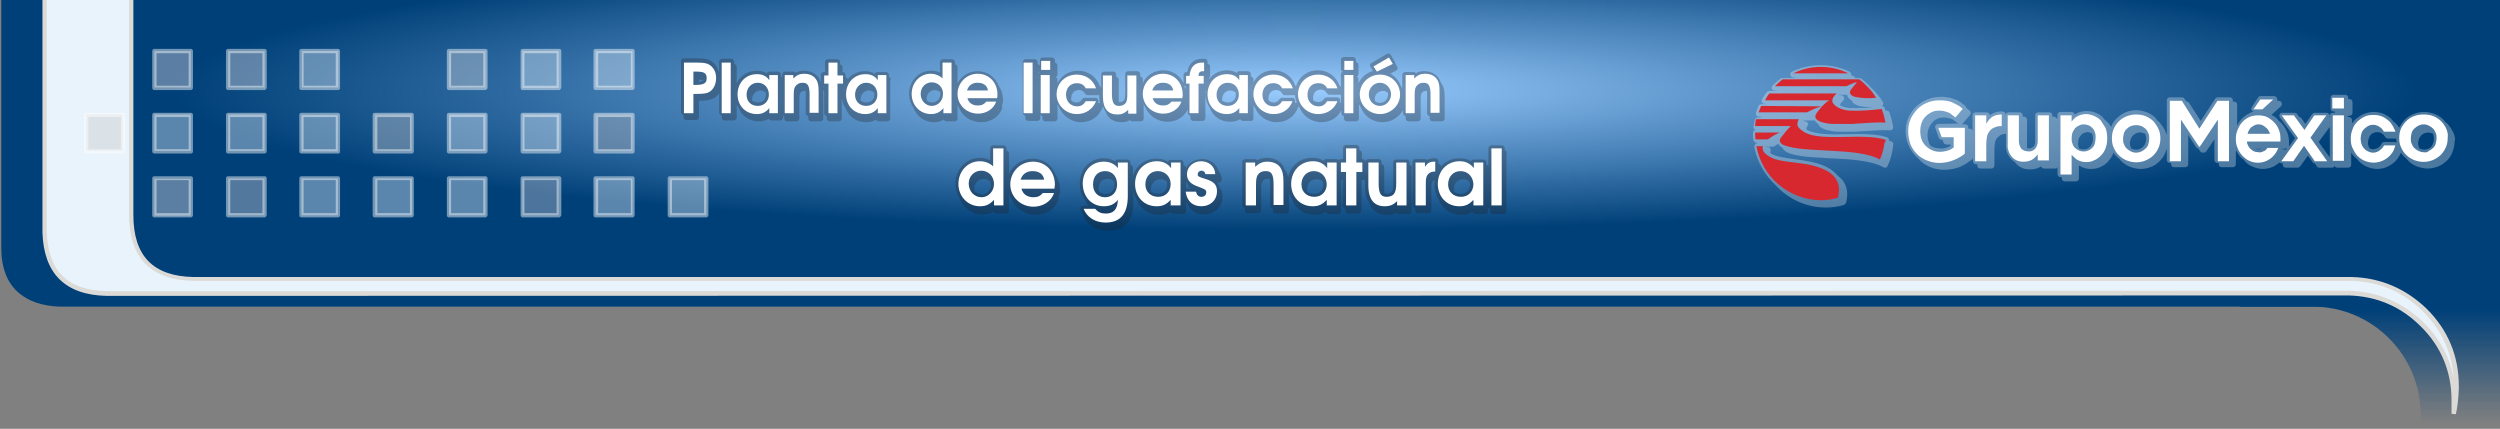 <?xml version="1.0" encoding="utf-8"?>
<!-- Generator: Adobe Illustrator 27.5.0, SVG Export Plug-In . SVG Version: 6.00 Build 0)  -->
<svg version="1.1" id="Capa_1" xmlns="http://www.w3.org/2000/svg" xmlns:xlink="http://www.w3.org/1999/xlink" x="0px" y="0px"
	 viewBox="0 0 583 100" style="enable-background:new 0 0 583 100;" xml:space="preserve">
<rect x="0" y="0" width="583" height="100" fill="#808080" stroke="none"/>
<style type="text/css">
	.st0{fill:url(#SVGID_1_);}
	.st1{fill:#004078;}
	.st2{fill:url(#SVGID_00000078005251471249732960000008953917720897792645_);}
	.st3{fill:#E9F3FC;}
	.st4{fill:#DCDAD7;}
	.st5{opacity:0.4;}
	.st6{fill:#E0DEE0;}
	.st7{fill:#C3C7C7;}
	.st8{fill:#E3DEE6;}
	.st9{fill:#E1EDFA;}
	.st10{fill:#D0CDD7;}
	.st11{fill:#C5C5CA;}
	.st12{fill:#C0C4D1;}
	.st13{fill:#D2D4D9;}
	.st14{fill:#B2B3BB;}
	.st15{opacity:0.45;}
	.st16{fill:#FFFFFF;}
	.st17{opacity:0.3;}
	.st18{fill:#D7282F;}
	.st19{opacity:0.3;enable-background:new    ;}
	.st20{fill:#231F20;}
</style>
<linearGradient id="SVGID_1_" gradientUnits="userSpaceOnUse" x1="552.65" y1="2152.665" x2="552.65" y2="2126.281" gradientTransform="matrix(1 0 0 1 0 -2054)">
	<stop  offset="0" style="stop-color:#004078;stop-opacity:0"/>
	<stop  offset="1" style="stop-color:#004078"/>
</linearGradient>
<path class="st0" d="M522.3,61.9v9.6h17c13.9,0,25.2,11.3,25.2,25.2v3.3H583V61.9H522.3z"/>
<path class="st1" d="M538.5,71.5H583V0H0.3v57.8c0,4.7,1.4,8.3,4.2,10.6c2.3,1.9,5.3,2.9,9.1,3.1h197H538.5z"/>
<radialGradient id="SVGID_00000085946795004400588410000010454096153028731302_" cx="-5205.827" cy="735.58" r="32.695" gradientTransform="matrix(0 -1 -8.006 0 6191.168 -5184.83)" gradientUnits="userSpaceOnUse">
	<stop  offset="0" style="stop-color:#99CCFF"/>
	<stop  offset="1" style="stop-color:#004078"/>
</radialGradient>
<path style="fill:url(#SVGID_00000085946795004400588410000010454096153028731302_);" d="M581.9,44.5V0H27.2v50
	c0,5.3,0.6,8.8,1.8,10.6c2.1,3,6.6,4.5,13.6,4.5h505.1c14.3,0,24.2-4.3,30,3c2.5,3.2,3.9-5.6,4.2-2.4
	C581.6,61.8,581.9,44.5,581.9,44.5z"/>
<path class="st3" d="M565.5,72.4c-4.7-4.7-10.4-7.1-17-7.3H45.1c-9.7-0.2-14.5-5.2-14.5-15V0H10.5v54.1c0.3,9.3,5.1,14.1,14.5,14.2
	h522.9c6.6,0.2,12.3,2.6,17,7.3c4.9,4.9,7.4,10.8,7.4,17.7v3.1c0.4-1.7,0.6-3.6,0.6-5.7V90C572.9,83.2,570.4,77.3,565.5,72.4z"/>
<path class="st4" d="M572.7,96.6l-1-0.1v-3.1c0-6.7-2.4-12.6-7.2-17.3c-4.6-4.6-10.2-7-16.7-7.2L24.9,69c-9.7-0.2-14.7-5.2-15-14.8
	V0h1v54.1c0.3,9.1,4.8,13.6,14,13.8l522.9-0.1c6.7,0.2,12.5,2.7,17.4,7.4c3.7,3.7,6.1,8.1,7,13c-0.4-6-2.8-11.2-7.1-15.5
	c-4.6-4.6-10.2-7-16.7-7.2H45.1c-10-0.2-15-5.4-15-15.5V0h1v50.1c0,9.6,4.6,14.3,14,14.5h503.4c6.7,0.2,12.5,2.7,17.4,7.4
	c5,5,7.5,11,7.5,18.1v0.6C573.3,92.9,573.1,94.9,572.7,96.6z"/>
<g id="cuadros_arriba_3_">
	<g id="intro_y_MP_flash0_ai_Assets_Layer_2__Group__1_0_Layer0_0_FILL_3_" class="st5">
		<path class="st6" d="M36,41.7v8.6h8.5v-8.6L36,41.7z"/>
		<path class="st7" d="M20.1,35.2h8.5v-8.5h-8.5V35.2z"/>
		<path class="st8" d="M44.5,20.5v-8.6H36v8.5h8.5 M61.7,20.5v-8.6h-8.5v8.5h8.5V20.5z"/>
		<path class="st9" d="M44.5,35.2v-8.5H36v8.5H44.5 M87.5,50.2h8.6v-8.6h-8.6V50.2 M70.3,50.2h8.5v-8.6h-8.5V50.2 M70.3,26.8v8.5
			h8.5v-8.5H70.3 M61.7,35.2v-8.5h-8.5v8.5H61.7 M78.9,20.5v-8.6h-8.5v8.5h8.5 M104.7,50.2h8.5v-8.6h-8.5V50.2 M104.7,35.2h8.5v-8.5
			h-8.5V35.2 M130.4,35.2v-8.5h-8.5v8.5H130.4 M121.8,20.5h8.5v-8.6h-8.5V20.5 M156.2,50.2h8.5v-8.6h-8.5V50.2 M147.5,50.2v-8.6
			h-8.6v8.6L147.5,50.2 M147.5,20.5v-8.6h-8.6v8.5h8.6V20.5z"/>
		<path class="st10" d="M61.7,50.2v-8.6h-8.5v8.6L61.7,50.2z"/>
		<path class="st11" d="M96,35.2v-8.5h-8.6v8.5H96z"/>
		<path class="st12" d="M121.8,50.2h8.5v-8.6h-8.5V50.2z"/>
		<path class="st13" d="M113.2,20.5v-8.6h-8.5v8.5h8.5V20.5z"/>
		<path class="st14" d="M147.5,35.2v-8.5h-8.6v8.5H147.5z"/>
	</g>
	<g id="intro_y_MP_flash0_ai_Assets_Layer_2__Group__1_0_Layer0_0_FILL_2_" class="st15">
		<g>
			<path class="st16" d="M44.5,50.7H36c-0.3,0-0.5-0.2-0.5-0.5v-8.6c0-0.3,0.2-0.5,0.5-0.5h8.5c0.3,0,0.5,0.2,0.5,0.5v8.6
				C45,50.4,44.8,50.7,44.5,50.7z M36.5,49.7H44V42h-7.5V49.7z"/>
		</g>
		<g>
			<path class="st16" d="M28.7,35.8h-8.6c-0.3,0-0.5-0.2-0.5-0.5v-8.5c0-0.3,0.2-0.5,0.5-0.5h8.6c0.3,0,0.5,0.2,0.5,0.5v8.5
				C29.2,35.6,28.9,35.8,28.7,35.8z M20.6,34.8h7.6v-7.5h-7.6V34.8z"/>
		</g>
		<g>
			<path class="st16" d="M61.7,21h-8.5c-0.3,0-0.5-0.2-0.5-0.5v-8.6c0-0.3,0.2-0.5,0.5-0.5h8.5c0.3,0,0.5,0.2,0.5,0.5v8.6
				C62.2,20.7,61.9,21,61.7,21z M53.7,20h7.5v-7.6h-7.5V20z M44.5,21H36c-0.3,0-0.5-0.2-0.5-0.5v-8.6c0-0.3,0.2-0.5,0.5-0.5h8.5
				c0.3,0,0.5,0.2,0.5,0.5v8.6C45,20.7,44.8,21,44.5,21z M36.5,20H44v-7.6h-7.5V20z"/>
		</g>
		<g>
			<path class="st16" d="M164.7,50.7h-8.5c-0.3,0-0.5-0.2-0.5-0.5v-8.6c0-0.3,0.2-0.5,0.5-0.5h8.5c0.3,0,0.5,0.2,0.5,0.5v8.6
				C165.2,50.4,165,50.7,164.7,50.7z M156.7,49.7h7.5V42h-7.5V49.7z M147.5,50.7h-8.6c-0.3,0-0.5-0.2-0.5-0.5v-8.6
				c0-0.3,0.2-0.5,0.5-0.5h8.6c0.3,0,0.5,0.2,0.5,0.5v8.6C148,50.4,147.8,50.7,147.5,50.7z M139.5,49.7h7.6V42h-7.6V49.7z
				 M113.2,50.7h-8.5c-0.3,0-0.5-0.2-0.5-0.5v-8.6c0-0.3,0.2-0.5,0.5-0.5h8.5c0.3,0,0.5,0.2,0.5,0.5v8.6
				C113.7,50.4,113.4,50.7,113.2,50.7z M105.2,49.7h7.5V42h-7.5V49.7z M96,50.7h-8.6c-0.3,0-0.5-0.2-0.5-0.5v-8.6
				c0-0.3,0.2-0.5,0.5-0.5H96c0.3,0,0.5,0.2,0.5,0.5v8.6C96.5,50.4,96.3,50.7,96,50.7z M88,49.7h7.6V42H88V49.7z M78.8,50.7h-8.5
				c-0.3,0-0.5-0.2-0.5-0.5v-8.6c0-0.3,0.2-0.5,0.5-0.5h8.5c0.3,0,0.5,0.2,0.5,0.5v8.6C79.4,50.4,79.1,50.7,78.8,50.7z M70.8,49.7
				h7.5V42h-7.5V49.7z M130.4,35.8h-8.5c-0.3,0-0.5-0.2-0.5-0.5v-8.5c0-0.3,0.2-0.5,0.5-0.5h8.5c0.3,0,0.5,0.2,0.5,0.5v8.5
				C130.8,35.6,130.6,35.8,130.4,35.8z M122.3,34.8h7.5v-7.5h-7.5V34.8z M113.2,35.8h-8.5c-0.3,0-0.5-0.2-0.5-0.5v-8.5
				c0-0.3,0.2-0.5,0.5-0.5h8.5c0.3,0,0.5,0.2,0.5,0.5v8.5C113.7,35.6,113.4,35.8,113.2,35.8z M105.2,34.8h7.5v-7.5h-7.5V34.8z
				 M78.8,35.8h-8.5c-0.3,0-0.5-0.2-0.5-0.5v-8.5c0-0.3,0.2-0.5,0.5-0.5h8.5c0.3,0,0.5,0.2,0.5,0.5v8.5
				C79.4,35.6,79.1,35.8,78.8,35.8z M70.8,34.8h7.5v-7.5h-7.5V34.8z M61.7,35.8h-8.5c-0.3,0-0.5-0.2-0.5-0.5v-8.5
				c0-0.3,0.2-0.5,0.5-0.5h8.5c0.3,0,0.5,0.2,0.5,0.5v8.5C62.2,35.6,61.9,35.8,61.7,35.8z M53.7,34.8h7.5v-7.5h-7.5V34.8z
				 M44.5,35.8H36c-0.3,0-0.5-0.2-0.5-0.5v-8.5c0-0.3,0.2-0.5,0.5-0.5h8.5c0.3,0,0.5,0.2,0.5,0.5v8.5C45,35.6,44.8,35.8,44.5,35.8z
				 M36.5,34.8H44v-7.5h-7.5V34.8z M147.5,21h-8.6c-0.3,0-0.5-0.2-0.5-0.5v-8.6c0-0.3,0.2-0.5,0.5-0.5h8.6c0.3,0,0.5,0.2,0.5,0.5
				v8.6C148,20.7,147.8,21,147.5,21z M139.5,20h7.6v-7.6h-7.6V20z M130.4,21h-8.5c-0.3,0-0.5-0.2-0.5-0.5v-8.6
				c0-0.3,0.2-0.5,0.5-0.5h8.5c0.3,0,0.5,0.2,0.5,0.5v8.6C130.8,20.7,130.6,21,130.4,21z M122.3,20h7.5v-7.6h-7.5V20z M78.8,21h-8.5
				c-0.3,0-0.5-0.2-0.5-0.5v-8.6c0-0.3,0.2-0.5,0.5-0.5h8.5c0.3,0,0.5,0.2,0.5,0.5v8.6C79.4,20.7,79.1,21,78.8,21z M70.8,20h7.5
				v-7.6h-7.5V20z"/>
		</g>
		<g>
			<path class="st16" d="M61.7,50.7h-8.5c-0.3,0-0.5-0.2-0.5-0.5v-8.6c0-0.3,0.2-0.5,0.5-0.5h8.5c0.3,0,0.5,0.2,0.5,0.5v8.6
				C62.2,50.4,61.9,50.7,61.7,50.7z M53.7,49.7h7.5V42h-7.5V49.7z"/>
		</g>
		<g>
			<path class="st16" d="M96,35.8h-8.6c-0.3,0-0.5-0.2-0.5-0.5v-8.5c0-0.3,0.2-0.5,0.5-0.5H96c0.3,0,0.5,0.2,0.5,0.5v8.5
				C96.5,35.6,96.3,35.8,96,35.8z M88,34.8h7.6v-7.5H88V34.8z"/>
		</g>
		<g>
			<path class="st16" d="M130.4,50.7h-8.5c-0.3,0-0.5-0.2-0.5-0.5v-8.6c0-0.3,0.2-0.5,0.5-0.5h8.5c0.3,0,0.5,0.2,0.5,0.5v8.6
				C130.8,50.4,130.6,50.7,130.4,50.7z M122.3,49.7h7.5V42h-7.5V49.7z"/>
		</g>
		<g>
			<path class="st16" d="M113.2,21h-8.5c-0.3,0-0.5-0.2-0.5-0.5v-8.6c0-0.3,0.2-0.5,0.5-0.5h8.5c0.3,0,0.5,0.2,0.5,0.5v8.6
				C113.7,20.7,113.4,21,113.2,21z M105.2,20h7.5v-7.6h-7.5V20z"/>
		</g>
		<g>
			<path class="st16" d="M147.5,35.8h-8.6c-0.3,0-0.5-0.2-0.5-0.5v-8.5c0-0.3,0.2-0.5,0.5-0.5h8.6c0.3,0,0.5,0.2,0.5,0.5v8.5
				C148,35.6,147.8,35.8,147.5,35.8z M139.5,34.8h7.6v-7.5h-7.6V34.8z"/>
		</g>
	</g>
</g>
<g class="st17">
	<path class="st16" d="M441.1,33L441.1,33C441,33,441,33,441.1,33c-0.2-0.1-0.4-0.1-0.6-0.2v-0.1c0-0.3-0.1-0.6-0.4-0.7l0,0l0,0
		c-2.5-0.8-6-0.8-9.3-0.7c-3.6,0.1-7.3,0.1-9.4-1c0,0-0.1,0-0.1-0.1c-0.1-0.3,0-0.6,0.2-0.8c0.2-0.2,0.2-0.5,0.1-0.7
		s-0.4-0.4-0.6-0.4h-0.4c0-0.1,0.1-0.1,0.1-0.2h2c0.1,0,0.3,0,0.4-0.1l0,0c0.2,0.3,0.5,0.6,0.9,0.9c0.2,0.6,0.8,1,1.6,1.3
		c1,0.3,2,0.5,3.1,0.5h3.9l3.4-0.2c1.5-0.1,3.2-0.2,4.8-0.1c0.2,0,0.4-0.1,0.5-0.2s0.2-0.3,0.2-0.5v-0.1c-0.2-1.1-0.5-2.3-0.9-3.4
		c-0.1-0.3-0.4-0.5-0.8-0.4c0,0,0,0-0.1,0c-0.1-0.2-0.1-0.4-0.2-0.6c-0.1-0.3-0.4-0.5-0.8-0.4c-2.4,0.3-4.8,0.5-7.2,0.4h-0.1h-0.1
		c-0.8-0.1-1.5-0.3-2.2-0.6c0-0.2,0.1-0.4,0.2-0.6l0.2-0.2c0.1-0.1,0.2-0.2,0.3-0.3c0.2-0.2,0.3-0.5,0.2-0.8
		c-0.1-0.3-0.4-0.5-0.7-0.5h-0.4c0,0,0-0.1,0.1-0.1h1.8c0,0.1,0,0.1,0,0.2c0.1,0.5,0.5,0.8,1,1.1c0.2,0.6,0.7,1,1.7,1.3
		c1,0.2,2,0.3,3,0.3c0.7,0,1.4,0,2.1-0.1c0.2,0,0.4-0.2,0.5-0.4c0.1-0.2,0.1-0.5,0-0.7c-0.8-1.3-1.7-2.4-2.8-3.4
		c-0.7-0.8-1.5-1.5-2.3-2.1c-0.1-0.1-0.3-0.1-0.4-0.1h-0.9c-0.1-0.2-0.2-0.3-0.4-0.4c-0.2-0.1-0.4-0.2-0.6-0.3
		c0.1-0.3-0.1-0.6-0.4-0.8c-2.1-1-4.4-1.5-6.7-1.5l0,0c-2.3,0-4.6,0.5-6.7,1.5c-0.3,0.1-0.5,0.5-0.4,0.8s0.4,0.6,0.7,0.6h0.4v0.1
		h-2.9c-0.2,0-0.3,0-0.4,0.1c-0.7,0.5-1.3,1-1.9,1.6c-0.2,0.2-0.3,0.5-0.2,0.8c0.1,0.3,0.4,0.4,0.7,0.4h0.4v0.1h-1.7
		c-0.2,0-0.4,0.1-0.6,0.3c-0.4,0.5-0.8,1.1-1.1,1.6c-0.1,0.2-0.1,0.5,0,0.7s0.4,0.4,0.6,0.4h0.4v0.1h-1.2c-0.3,0-0.5,0.2-0.6,0.4
		c-0.2,0.5-0.5,1.1-0.6,1.6c-0.1,0.2,0,0.5,0.1,0.6c0.1,0.2,0.3,0.3,0.6,0.3h0.4v0.1v0.1h-0.7c-0.3,0-0.6,0.2-0.7,0.6
		c-0.1,0.5-0.2,1.1-0.3,1.6c0,0.2,0,0.4,0.2,0.5c0.1,0.1,0.3,0.2,0.5,0.2h0.4l0,0h-0.5c-0.4,0-0.7,0.3-0.7,0.7v0.2
		c0,0.5,0,1,0.1,1.5c0.1,0.3,0.4,0.6,0.7,0.6h0.3v0.1h-0.1c-0.2,0-0.4,0.1-0.5,0.3s-0.2,0.4-0.2,0.6c0.7,3.5,2.5,6.6,5,8.9
		c2.9,3.2,7.1,5.2,11.7,5.2c1.4,0,2.9-0.2,4.2-0.6c0.2-0.1,0.4-0.3,0.5-0.5c0.7-2.6,0.1-4.8-1.9-6.3c-0.5-0.6-1.1-1.1-1.8-1.6
		c-2.6-1.6-5.7-1.9-8.4-2.3c-2.1-0.3-4.1-0.5-5.4-1.3c0,0-0.1,0-0.1-0.1c-0.1-0.2,0-0.4,0-0.5c0.1-0.2,0-0.4-0.1-0.6
		s-0.3-0.3-0.6-0.3h-0.4v-0.1l0,0h1.6c0.2,0,0.3,0,0.4-0.1c0.3-0.2,0.6-0.4,0.9-0.6c0.2,0.4,0.5,0.7,1,1c0.2,0.5,0.7,0.9,1.4,1.2
		c0.3,0.1,0.7,0.2,1,0.3c2.1,0.6,5.2,0.7,8.4,0.9c4.7,0.2,9.9,0.5,12.7,2.1c0.1,0.1,0.2,0.1,0.4,0.1c0.1,0,0.2,0,0.2,0
		c0.2-0.1,0.3-0.2,0.4-0.4c0.6-1.3,1-2.7,1.2-4.1c0-0.3,0.1-0.5,0.1-0.8C441.6,33.4,441.4,33.1,441.1,33z"/>
	<path class="st16" d="M478.9,27.2h-0.3v-0.3c0-0.4-0.3-0.7-0.7-0.7h-2.6c-0.4,0-0.7,0.3-0.7,0.7v6l0,0c0,0.5-0.1,1-0.4,1.3
		s-0.7,0.4-1.1,0.4c-0.1,0-0.2,0-0.3,0c-0.1-0.2-0.1-0.4-0.1-0.7v-6c0-0.4-0.3-0.7-0.7-0.7h-0.3v-0.3c0-0.4-0.3-0.7-0.7-0.7h-2.6
		c-0.4,0-0.7,0.3-0.7,0.7V27l0,0v-0.3c0-0.4-0.3-0.7-0.7-0.7l0,0c-1-0.1-2,0.2-2.9,0.8l0,0c0,0-0.1,0-0.1,0.1l0,0
		c0-0.4-0.3-0.7-0.7-0.7h-2.6c-0.4,0-0.7,0.3-0.7,0.7v3.6c-0.1-0.3-0.3-0.5-0.7-0.5H459v-0.3c0-0.4-0.3-0.7-0.7-0.7h-0.8
		c0.1,0,0.2-0.1,0.2-0.2l1.7-2c0.1-0.1,0.2-0.3,0.2-0.5s-0.1-0.4-0.3-0.5l-0.1-0.1c-0.2-0.2-0.5-0.4-0.7-0.6c0-0.1-0.1-0.3-0.2-0.4
		l-0.1-0.1c-0.4-0.3-0.8-0.6-1.2-0.9c-0.4-0.3-0.9-0.5-1.3-0.6c-0.5-0.2-1-0.3-1.5-0.4c-0.6-0.1-1.2-0.2-1.8-0.1
		c-2.1,0-4.2,0.9-5.7,2.4c-0.7,0.7-1.3,1.6-1.7,2.5c-0.4,1-0.6,2-0.6,3.1s0.2,2.1,0.6,3.1c0.5,1.2,1.2,2.3,2.2,3.1
		c0.8,1,1.8,1.7,3,2.2c1,0.4,2.1,0.6,3.2,0.6h0.1c0.6,0,1.3-0.1,1.9-0.2c0.6-0.1,1.2-0.3,1.7-0.5s1-0.5,1.5-0.8
		c0.4-0.3,0.8-0.6,1.3-0.9c0.1-0.1,0.2-0.2,0.2-0.4v0.8c0,0.4,0.3,0.7,0.7,0.7h0.3v0.3c0,0.4,0.3,0.7,0.7,0.7h2.6
		c0.4,0,0.7-0.3,0.7-0.7v-4.1c0-0.5,0.1-1,0.2-1.5c0.1-0.4,0.3-0.7,0.6-1c0.2-0.2,0.5-0.4,0.8-0.6c0.4-0.1,0.7-0.2,1.1-0.2v2.4
		c-0.1,1.3,0.3,2.5,1.2,3.5c0.2,0.2,0.5,0.5,0.8,0.6c0.1,0.1,0.2,0.3,0.3,0.4c0.8,0.9,1.9,1.4,3.1,1.4c0.1,0,0.2,0,0.3,0
		c0.9,0,1.7-0.2,2.5-0.7l0,0c0.1,0.3,0.4,0.5,0.7,0.5h2.6c0.4,0,0.7-0.3,0.7-0.7V27.9C479.7,27.6,479.3,27.2,478.9,27.2z M452,28.9
		c-0.2,0-0.4,0.1-0.6,0.3c-0.1,0.2-0.2,0.4-0.1,0.6l0.8,2.3c0.1,0.3,0.4,0.5,0.7,0.5h0.2l0.2,0.6c0.1,0.3,0.4,0.5,0.7,0.5h1V34
		c-0.3,0.2-0.6,0.3-0.9,0.4c-0.5,0.2-1.1,0.3-1.6,0.2c-0.5,0-1.1-0.1-1.6-0.3c-0.2-0.1-0.4-0.2-0.6-0.3c-0.2-0.2-0.3-0.5-0.4-0.8
		c-0.2-0.5-0.3-1.1-0.3-1.7c0-0.6,0.1-1.1,0.3-1.6c0.2-0.5,0.5-0.9,0.8-1.3s0.7-0.7,1.2-0.9c0.4-0.2,0.9-0.3,1.4-0.3
		c0.3,0,0.7,0,1,0.1s0.6,0.1,0.8,0.2c0.3,0.1,0.5,0.2,0.7,0.4c0.3,0.2,0.5,0.4,0.7,0.5l0.1,0.1c0.1,0,0.1,0.1,0.2,0.1L452,28.9
		L452,28.9z"/>
	<path class="st16" d="M572.2,31.1c0-0.1,0-0.2-0.1-0.2c-0.3-0.7-0.8-1.4-1.3-2c-0.2-0.2-0.4-0.3-0.5-0.4c-0.2-0.2-0.3-0.4-0.5-0.6
		c-0.6-0.6-1.3-1-2-1.3c-0.8-0.3-1.7-0.5-2.5-0.5c-0.9,0-1.7,0.2-2.5,0.5c-1.5,0.6-2.6,1.7-3.3,3.2c-0.2-0.3-0.4-0.6-0.6-0.8
		c-0.2-0.2-0.4-0.4-0.7-0.6c-0.1-0.1-0.2-0.3-0.3-0.4c-0.5-0.6-1.2-1-1.9-1.4c-0.8-0.3-1.6-0.5-2.4-0.5c-0.8,0-1.7,0.2-2.4,0.5
		s-1.4,0.8-2,1.3c-0.3,0.3-0.5,0.6-0.7,0.9V28c0-0.4-0.3-0.7-0.7-0.7h-0.3V27h0.4c0.4,0,0.7-0.3,0.7-0.7v-2.5c0-0.4-0.3-0.7-0.7-0.7
		h-0.3v-0.3c0-0.4-0.3-0.7-0.7-0.7h-2.7c-0.4,0-0.7,0.3-0.7,0.7v2.5c0,0.4,0.3,0.7,0.7,0.7h0.3v0.3H544c-0.4,0-0.7,0.3-0.7,0.7v0.3
		h-0.1c0.1-0.2,0.1-0.4,0-0.6s-0.4-0.4-0.6-0.4h-2.8c-0.2,0-0.4,0.1-0.6,0.3l-1.6,2.3l-0.9-1.3c-0.1-0.2-0.3-0.3-0.5-0.3l-0.5-0.7
		c-0.1-0.2-0.4-0.3-0.6-0.3h-2.9c-0.3,0-0.5,0.1-0.6,0.4c-0.1,0.2-0.1,0.5,0.1,0.7l3.5,4.8l-1.5,2.1c0-0.1,0.1-0.1,0.1-0.2
		c0-0.3,0-0.5,0-0.8c0-0.8-0.1-1.6-0.4-2.4c-0.3-0.7-0.7-1.4-1.2-2c-0.2-0.3-0.5-0.5-0.8-0.7c-0.1-0.1-0.1-0.2-0.2-0.3
		c-0.4-0.5-0.9-0.8-1.5-1.1l2.2-2c0.2-0.2,0.3-0.5,0.2-0.8s-0.4-0.5-0.7-0.5H531c0.1-0.2,0.1-0.4,0-0.6c-0.1-0.3-0.4-0.5-0.7-0.5
		h-3.1c-0.2,0-0.5,0.1-0.6,0.3l-1.5,2.3c-0.1,0.2-0.2,0.5,0,0.7c0.1,0.2,0.3,0.3,0.5,0.3c-0.4,0.1-0.7,0.2-1,0.4
		c-0.7,0.3-1.3,0.8-1.9,1.4c-0.4,0.4-0.7,1-1,1.5v-4.9c0-0.4-0.3-0.7-0.7-0.7h-0.3v-0.3c0-0.4-0.3-0.7-0.7-0.7h-2.8
		c-0.2,0-0.5,0.1-0.6,0.3l-3.4,5.2l-2.7-4.2c-0.1-0.2-0.3-0.3-0.6-0.3l-0.5-0.7c-0.1-0.2-0.4-0.3-0.6-0.3H506
		c-0.4,0-0.7,0.3-0.7,0.7v8.1c-0.1-0.3-0.2-0.5-0.3-0.8c-0.3-0.7-0.7-1.3-1.2-1.9c0-0.1-0.1-0.1-0.1-0.2c-0.2-0.2-0.4-0.3-0.6-0.5
		c-0.1-0.1-0.2-0.3-0.3-0.4c0-0.1-0.1-0.1-0.1-0.2c-0.6-0.6-1.3-1-2-1.3c-0.8-0.3-1.6-0.5-2.5-0.5h-0.1c-1.7,0-3.3,0.7-4.5,1.9
		c-0.6,0.6-1,1.2-1.3,2c-0.2-0.3-0.4-0.7-0.7-0.9c0-0.1-0.1-0.1-0.1-0.2c-0.2-0.2-0.5-0.4-0.7-0.6c-0.1-0.1-0.1-0.2-0.2-0.2
		c0-0.1-0.1-0.1-0.1-0.2c-0.5-0.5-1.1-1-1.8-1.2c-0.7-0.3-1.4-0.4-2.1-0.4l0,0c-0.9,0-1.8,0.2-2.6,0.7c-0.1,0-0.1,0.1-0.2,0.1
		c-0.1-0.3-0.3-0.6-0.7-0.6h-2.6c-0.4,0-0.7,0.3-0.7,0.7v13.8c0,0.4,0.3,0.7,0.7,0.7h0.3v0.3c0,0.4,0.3,0.7,0.7,0.7h2.6
		c0.4,0,0.7-0.3,0.7-0.7v-3c0.1,0,0.1,0.1,0.2,0.1c0.8,0.5,1.7,0.7,2.6,0.7c0.8,0,1.4-0.1,2.1-0.4c0.7-0.3,1.3-0.7,1.8-1.2
		c0.5-0.6,1-1.2,1.3-2c0-0.1,0-0.1,0.1-0.2c0.2,0.4,0.5,0.7,0.8,1c0.2,0.2,0.3,0.3,0.5,0.4c0.2,0.2,0.3,0.4,0.5,0.6
		c0.6,0.6,1.3,1,2,1.3c0.8,0.3,1.7,0.5,2.5,0.5c0.9,0,1.7-0.2,2.5-0.5s1.4-0.8,2-1.4c0.6-0.6,1-1.2,1.3-2c0.1-0.3,0.2-0.5,0.3-0.8
		v2.6c0,0.4,0.3,0.7,0.7,0.7h0.3v0.3c0,0.4,0.3,0.7,0.7,0.7h2.6c0.4,0,0.7-0.3,0.7-0.7v-6.8l1.8,2.8c0.1,0.2,0.3,0.3,0.5,0.3
		l0.5,0.7c0.1,0.2,0.4,0.3,0.6,0.3h0.2c0.2,0,0.5-0.1,0.6-0.3l1.9-2.8v4.8c0,0.4,0.3,0.7,0.7,0.7h0.3v0.3c0,0.4,0.3,0.7,0.7,0.7h2.6
		c0.4,0,0.7-0.3,0.7-0.7V35c0.3,0.5,0.6,1,1,1.5c0.2,0.3,0.5,0.5,0.8,0.7c0.1,0.1,0.2,0.2,0.3,0.4c0.5,0.6,1.1,1,1.9,1.3
		c0.7,0.3,1.5,0.5,2.3,0.5s1.6-0.2,2.4-0.5c0.5-0.3,1-0.6,1.5-1c0.1,0.1,0.3,0.2,0.4,0.2h0.4c-0.1,0.2-0.1,0.4,0,0.6
		c0.1,0.2,0.4,0.4,0.6,0.4h2.8c0.2,0,0.4-0.1,0.6-0.3l1.8-2.5l1.1,1.5c0.1,0.2,0.3,0.3,0.5,0.3l0.5,0.7c0.1,0.2,0.3,0.3,0.6,0.3h2.9
		c0.3,0,0.5-0.1,0.6-0.4l0,0c0.1,0.2,0.4,0.4,0.6,0.4h2.6c0.4,0,0.7-0.3,0.7-0.7v-2.8c0.2,0.3,0.4,0.6,0.7,0.9
		c0.2,0.2,0.5,0.4,0.7,0.6c0.1,0.1,0.2,0.3,0.3,0.4c1.1,1.2,2.6,1.8,4.2,1.9h0.1c1.6,0,3-0.6,4.2-1.7l0.2-0.2
		c0.5-0.6,0.9-1.2,1.2-1.9c0.2,0.3,0.4,0.6,0.7,0.9c0.2,0.2,0.4,0.3,0.5,0.4c0.2,0.2,0.3,0.4,0.5,0.6c0.6,0.6,1.3,1,2,1.3
		c0.8,0.3,1.7,0.5,2.5,0.5c0.9,0,1.7-0.2,2.5-0.5s1.4-0.8,2-1.3c0.6-0.6,1-1.2,1.3-2s0.5-1.6,0.5-2.4
		C572.6,32.5,572.5,31.8,572.2,31.1z M500.3,31.3c0.1,0.3,0.2,0.7,0.2,1.1c0,0.3-0.1,0.7-0.2,1s-0.3,0.6-0.5,0.8s-0.5,0.4-0.7,0.5
		c-0.3,0.1-0.6,0.2-0.9,0.2h-0.1l0,0c-0.3,0-0.6-0.1-0.9-0.2c0,0,0,0-0.1,0c-0.1-0.1-0.1-0.2-0.2-0.3c-0.1-0.3-0.2-0.6-0.2-1
		c0-0.3,0.1-0.7,0.2-1s0.3-0.5,0.5-0.8c0.2-0.2,0.5-0.4,0.7-0.5c0.6-0.3,1.3-0.3,1.9,0h0.1C500.2,31.1,500.2,31.2,500.3,31.3z
		 M487.9,31.2c0.1,0.3,0.2,0.7,0.2,1.1c0,0.4-0.1,0.8-0.2,1.1s-0.3,0.5-0.5,0.8c-0.2,0.2-0.4,0.4-0.7,0.5c-0.5,0.2-1.1,0.2-1.7,0
		c0,0,0,0-0.1,0c0-0.1-0.1-0.1-0.1-0.2c-0.1-0.3-0.2-0.7-0.2-1.1c0-0.4,0.1-0.7,0.2-1.1c0.1-0.3,0.3-0.6,0.5-0.8
		c0.2-0.2,0.4-0.4,0.7-0.5c0.3-0.1,0.5-0.2,0.8-0.2l0,0c0.3,0,0.6,0.1,0.8,0.2l0,0C487.8,31,487.8,31.1,487.9,31.2z M543.3,36.7
		l-2.6-3.6l2.6-3.5V36.7z M533.3,34.5L533,35c-0.1-0.1-0.3-0.2-0.5-0.2h-0.4c0,0,0,0,0-0.1l0,0h0.7C533,34.7,533.2,34.6,533.3,34.5z
		 M526,34.7h1.4c-0.2,0.1-0.5,0.1-0.7,0.1S526.2,34.8,526,34.7z M567.4,31.3c0.1,0.3,0.2,0.7,0.2,1.1c0,0.3-0.1,0.7-0.2,1
		c-0.1,0.3-0.3,0.6-0.4,0.8c-0.2,0.2-0.5,0.4-0.7,0.5c-0.3,0.1-0.6,0.2-0.9,0.2h-0.1l0,0c-0.3,0-0.6-0.1-0.9-0.2c0,0,0,0-0.1,0
		c-0.1-0.1-0.1-0.2-0.2-0.3c-0.1-0.3-0.2-0.7-0.2-1s0.1-0.7,0.2-1c0.1-0.3,0.3-0.5,0.5-0.8c0.2-0.2,0.5-0.4,0.7-0.5
		c0.3-0.1,0.6-0.2,1-0.2c0.3,0,0.6,0.1,0.9,0.2h0.1C567.3,31.1,567.3,31.2,567.4,31.3z M552.4,34.3c-0.1-0.3-0.2-0.7-0.2-1
		c0-0.4,0.1-0.7,0.2-1c0.1-0.3,0.2-0.5,0.4-0.8c0.2-0.2,0.4-0.4,0.7-0.5s0.6-0.2,0.9-0.2c0.3,0,0.6,0.1,0.9,0.2l0,0
		c0.1,0.1,0.2,0.2,0.4,0.3c0.1,0.1,0.2,0.1,0.2,0.2c0.1,0.1,0.2,0.3,0.3,0.4c0.1,0.2,0.4,0.4,0.6,0.4h2c0,0.3,0,0.7,0.1,1
		c-0.1-0.1-0.3-0.2-0.4-0.2H556c-0.3,0-0.5,0.2-0.6,0.4s-0.2,0.4-0.4,0.6c0,0,0,0.1-0.1,0.1c-0.2,0.2-0.4,0.3-0.6,0.4
		c-0.3,0.1-0.6,0.2-0.9,0.2c-0.3,0-0.6-0.1-0.8-0.2C552.6,34.5,552.5,34.4,552.4,34.3z"/>
</g>
<path class="st18" d="M426.3,40c-4.6-2.7-10.6-1.6-13.7-3.5c-1.4-0.8-1.7-1.6-1.5-2.4h-1.5c1.3,7.2,7.6,12.5,15,12.6
	c1.4,0,2.7-0.2,4-0.6C429.2,43.9,428.9,41.6,426.3,40 M415.1,30.9h-5.8c0,0.1,0,0.1,0,0.2c0,0.5,0,0.9,0.1,1.4h2.9
	C413.2,31.8,414.1,31.3,415.1,30.9 M424.9,24.8c-0.4,0.5-0.8,0.9-1.2,1.5c0,0-0.1,0.1-0.2,0.3c-0.2,0.4-0.5,1.2,1.1,1.8
	c0.9,0.3,1.9,0.5,2.9,0.5h0.1h0.8l0,0h0.9h0.1h0.8h0.2h0.7h0.4h0.4l3-0.2c1.6-0.1,3.3-0.2,4.8-0.1l0,0l0,0c-0.2-1.1-0.5-2.2-0.9-3.2
	l0,0c-2.4,0.3-4.9,0.5-7.3,0.4h-0.1h-0.2c-0.9-0.1-1.7-0.3-2.5-0.7c-0.9-0.5-1.3-1-1.4-1.4v-0.1l0,0c0-0.4,0.1-0.8,0.4-1.1l0,0
	l0.1-0.2l0.1-0.1c0.1-0.1,0.3-0.3,0.4-0.4h-15.7c-0.4,0.5-0.7,1-1,1.6h15C426,23.7,425.5,24.2,424.9,24.8l-14.2-0.1
	c-0.2,0.5-0.4,1-0.6,1.5h11.3C423,25.3,424.9,24.7,424.9,24.8 M433,19.2l-1.2,1.5c-0.1,0.1-1.2,1.3,0.8,1.9c1.6,0.3,3.3,0.4,4.9,0.2
	c-1-1.7-2.4-3.1-3.9-4.3h-17.9c-0.6,0.5-1.2,1-1.8,1.6h16.7C432,19.4,433.2,19,433,19.2 M424.6,15.6c-2.2,0-4.4,0.5-6.4,1.5H431
	C429,16.1,426.8,15.6,424.6,15.6 M439.7,32.6L439.7,32.6c-5.1-1.7-14.7,0.5-18.8-1.7c-0.1-0.1-0.2-0.1-0.3-0.2l-0.1-0.1l-0.2-0.1
	l-0.1-0.1l-0.2-0.1l-0.1-0.1l-0.1-0.1l-0.1-0.1l-0.1-0.1l-0.1-0.1l-0.1-0.1l0,0c0,0-0.1-0.1-0.1-0.2l0,0c0-0.1,0-0.1-0.1-0.2l0,0
	c-0.1-0.5,0-1,0.3-1.5h-10c-0.1,0.5-0.2,1-0.2,1.6h8.3c-0.8,0.8-1.5,1.7-2.2,2.6l0,0l-0.1,0.1c-0.2,0.3-0.7,1.2,0.8,1.8
	c0.3,0.1,0.6,0.2,1,0.3c5.2,1.4,16.5,0.3,21.3,3l0,0l0,0c0.6-1.3,0.9-2.6,1.1-4C439.7,33.2,439.8,32.9,439.7,32.6L439.7,32.6z"/>
<path class="st16" d="M452.8,32h2.8v2.4c-0.4,0.3-0.9,0.6-1.4,0.7c-0.6,0.2-1.2,0.3-1.8,0.3c-0.6,0-1.3-0.1-1.9-0.4
	c-1.1-0.5-2-1.4-2.4-2.5c-0.2-0.6-0.3-1.3-0.3-1.9l0,0c0-0.6,0.1-1.3,0.3-1.9c0.2-0.6,0.5-1.1,0.9-1.5s0.9-0.8,1.4-1
	c0.5-0.3,1.1-0.4,1.7-0.4c0.4,0,0.8,0,1.2,0.1c0.3,0.1,0.7,0.2,1,0.3c0.3,0.1,0.6,0.3,0.8,0.5c0.3,0.2,0.5,0.4,0.8,0.6l0.1,0.1
	l1.7-2l-0.1-0.1c-0.3-0.3-0.7-0.6-1.1-0.8c-0.4-0.2-0.8-0.4-1.2-0.6c-0.4-0.2-0.9-0.3-1.4-0.4c-0.6-0.1-1.1-0.1-1.7-0.1
	c-2,0-3.9,0.8-5.2,2.2c-0.6,0.7-1.2,1.5-1.5,2.3c-0.4,0.9-0.5,1.8-0.5,2.8l0,0c0,1,0.2,1.9,0.5,2.9c0.7,1.7,2,3.1,3.8,3.8
	c1,0.4,2,0.6,3,0.6c0.6,0,1.2-0.1,1.8-0.2c0.5-0.1,1.1-0.3,1.6-0.5s0.9-0.4,1.4-0.7c0.4-0.2,0.8-0.5,1.1-0.8l0,0v-6H452L452.8,32z"
	/>
<path class="st16" d="M464.4,27.4c-0.5,0.4-0.9,0.9-1.2,1.5v-2h-2.6v10.7h2.6v-4.1c0-0.6,0.1-1.2,0.2-1.8c0.1-0.5,0.4-0.9,0.7-1.3
	c0.3-0.3,0.7-0.6,1.1-0.7c0.4-0.2,0.9-0.3,1.4-0.3h0.2v-2.7h-0.1C465.9,26.7,465,26.9,464.4,27.4"/>
<path class="st16" d="M475.2,32.9c0,0.7-0.2,1.3-0.6,1.8c-0.4,0.4-1,0.7-1.6,0.6c-0.6,0-1.2-0.2-1.6-0.6c-0.4-0.5-0.6-1.2-0.6-1.8
	v-6h-2.6v6.7c-0.1,1.1,0.3,2.2,1,3s1.8,1.2,2.9,1.1c0.7,0,1.4-0.2,2-0.6c0.4-0.3,0.8-0.7,1.1-1.1v1.4h2.6V26.9h-2.6L475.2,32.9z"/>
<path class="st16" d="M489.9,28.1c-0.4-0.5-1-0.8-1.6-1.1c-0.6-0.2-1.2-0.4-1.8-0.4c-0.8,0-1.5,0.2-2.2,0.6
	c-0.5,0.3-0.9,0.7-1.2,1.2v-1.5h-2.6v13.8h2.6v-4.6c0.4,0.4,0.8,0.8,1.2,1.1c0.7,0.4,1.4,0.6,2.2,0.6c0.6,0,1.3-0.1,1.8-0.4
	c0.6-0.2,1.1-0.6,1.6-1.1s0.9-1.1,1.1-1.7c0.3-0.8,0.4-1.5,0.4-2.4l0,0c0-0.8-0.1-1.6-0.4-2.4C490.7,29.3,490.3,28.7,489.9,28.1
	 M485.9,29c0.4,0,0.8,0.1,1.1,0.2c0.3,0.1,0.7,0.4,0.9,0.6c0.3,0.3,0.5,0.6,0.6,1c0.2,0.4,0.2,0.9,0.2,1.3l0,0
	c0,0.5-0.1,0.9-0.2,1.4c-0.1,0.4-0.3,0.7-0.6,1c-0.3,0.3-0.6,0.5-0.9,0.6c-0.7,0.3-1.5,0.3-2.2,0c-0.4-0.2-0.7-0.4-0.9-0.6
	c-0.3-0.3-0.5-0.6-0.6-1c-0.2-0.4-0.2-0.9-0.2-1.3l0,0c0-0.5,0.1-0.9,0.2-1.3c0.2-0.4,0.4-0.7,0.6-1c0.3-0.3,0.6-0.5,0.9-0.6
	C485.1,29.1,485.5,29,485.9,29"/>
<path class="st16" d="M502.2,28.3c-0.5-0.5-1.1-0.9-1.8-1.2c-0.7-0.3-1.5-0.4-2.3-0.4c-1.5,0-3,0.6-4,1.6c-0.5,0.5-0.9,1.1-1.2,1.8
	c-0.3,0.7-0.4,1.4-0.4,2.2l0,0c0,0.7,0.1,1.5,0.4,2.1c0.3,0.7,0.7,1.3,1.2,1.8s1.1,0.9,1.8,1.2c1.5,0.6,3.1,0.6,4.5,0
	c0.7-0.3,1.3-0.7,1.8-1.2s0.9-1.1,1.2-1.8c0.3-0.7,0.4-1.4,0.4-2.1l0,0c0-0.7-0.1-1.5-0.4-2.1C503.1,29.5,502.7,28.9,502.2,28.3
	 M498.1,35.6c-0.4,0-0.8-0.1-1.2-0.3c-0.4-0.2-0.7-0.4-1-0.7s-0.5-0.7-0.6-1c-0.2-0.4-0.2-0.8-0.2-1.3l0,0c0-0.4,0.1-0.8,0.2-1.2
	c0.1-0.4,0.3-0.7,0.6-1c0.3-0.3,0.6-0.5,1-0.7c0.8-0.3,1.7-0.3,2.5,0c0.4,0.2,0.7,0.4,1,0.7c0.3,0.3,0.5,0.7,0.6,1
	c0.2,0.4,0.2,0.8,0.2,1.3l0,0c0,0.4-0.1,0.8-0.2,1.2s-0.3,0.7-0.6,1c-0.3,0.3-0.6,0.5-1,0.7S498.6,35.6,498.1,35.6"/>
<polygon class="st16" points="512.9,30 508.8,23.5 506,23.5 506,37.6 508.6,37.6 508.6,27.9 512.8,34.2 513,34.2 517.2,27.9 
	517.2,37.6 519.8,37.6 519.8,23.5 517.1,23.5 "/>
<polygon class="st16" points="542.5,26.9 539.7,26.9 537.4,30.3 535,27 535,26.9 532.1,26.9 535.9,32.2 532,37.6 534.8,37.6 
	537.3,34 539.8,37.6 542.7,37.6 538.8,32.1 "/>
<rect x="544" y="26.9" class="st16" width="2.6" height="10.6"/>
<rect x="543.9" y="22.8" class="st16" width="2.7" height="2.5"/>
<path class="st16" d="M570.5,30.1c-0.3-0.7-0.7-1.3-1.2-1.8s-1.1-0.9-1.8-1.2c-0.7-0.3-1.5-0.4-2.3-0.4s-1.5,0.1-2.3,0.4
	c-1.3,0.5-2.4,1.6-3,2.9c-0.3,0.7-0.4,1.4-0.4,2.2l0,0c0,0.7,0.1,1.5,0.4,2.1c0.3,0.7,0.7,1.3,1.2,1.8s1.1,0.9,1.8,1.2
	c1.5,0.6,3.1,0.6,4.5,0c0.7-0.3,1.3-0.7,1.8-1.2s0.9-1.1,1.2-1.8s0.4-1.4,0.4-2.1l0,0C570.9,31.5,570.8,30.8,570.5,30.1 M565.2,35.5
	c-0.4,0-0.8-0.1-1.2-0.3s-0.7-0.4-1-0.7s-0.5-0.7-0.6-1c-0.2-0.4-0.2-0.8-0.2-1.3l0,0c0-0.4,0.1-0.8,0.2-1.2c0.1-0.4,0.3-0.7,0.6-1
	s0.6-0.5,1-0.7s0.8-0.3,1.2-0.3s0.9,0.1,1.2,0.3c0.4,0.2,0.7,0.4,1,0.7c0.3,0.3,0.5,0.7,0.6,1c0.2,0.4,0.2,0.8,0.2,1.3l0,0
	c0,0.4-0.1,0.8-0.2,1.2c-0.1,0.4-0.3,0.7-0.6,1s-0.6,0.5-1,0.7C566.1,35.5,565.7,35.6,565.2,35.5"/>
<polygon class="st16" points="525.5,25.5 527.6,25.5 530.1,23.2 527.1,23.2 "/>
<path class="st16" d="M555.5,34.6c-0.3,0.3-0.6,0.5-0.9,0.7c-0.4,0.2-0.8,0.3-1.2,0.3s-0.8-0.1-1.2-0.3s-0.7-0.4-0.9-0.7
	c-0.3-0.3-0.5-0.7-0.6-1c-0.1-0.4-0.2-0.8-0.2-1.3l0,0c0-0.4,0.1-0.8,0.2-1.2c0.1-0.4,0.3-0.7,0.6-1s0.6-0.5,0.9-0.7
	c0.4-0.2,0.8-0.3,1.2-0.3s0.8,0.1,1.2,0.3c0.3,0.2,0.7,0.4,0.9,0.7c0.2,0.2,0.3,0.4,0.4,0.6h2.7c0-0.2-0.1-0.3-0.2-0.5
	c-0.3-0.7-0.6-1.2-1.1-1.8c-0.5-0.5-1.1-0.9-1.7-1.2c-0.7-0.3-1.4-0.4-2.1-0.4c-0.7,0-1.5,0.1-2.1,0.4s-1.2,0.7-1.7,1.2
	s-0.9,1.1-1.1,1.8c-0.3,0.7-0.4,1.4-0.4,2.2l0,0c0,0.7,0.1,1.5,0.4,2.1c0.3,0.6,0.6,1.2,1.1,1.8c2,2.1,5.4,2.2,7.5,0.1
	c0.1,0,0.1-0.1,0.1-0.1c0.5-0.5,0.9-1.1,1.1-1.8c0.1-0.2,0.1-0.4,0.2-0.6H556C555.8,34.1,555.7,34.4,555.5,34.6"/>
<path class="st16" d="M528.7,34.6c-0.2,0.3-0.5,0.6-0.9,0.7c-0.4,0.2-0.7,0.3-1.1,0.2c-0.4,0-0.8-0.1-1.1-0.2
	c-0.3-0.2-0.6-0.4-0.9-0.7c-0.3-0.3-0.5-0.7-0.6-1c-0.1-0.2-0.1-0.4-0.1-0.6h7.8c0-0.2,0-0.5,0-0.7l0,0c0-0.7-0.1-1.5-0.4-2.1
	c-0.2-0.6-0.6-1.2-1.1-1.7s-1-0.9-1.6-1.2c-0.6-0.3-1.4-0.4-2.1-0.4c-0.7,0-1.4,0.1-2.1,0.4c-0.6,0.3-1.2,0.7-1.6,1.2
	c-0.5,0.5-0.8,1.1-1.1,1.8c-0.3,0.7-0.4,1.4-0.4,2.1l0,0c0,0.7,0.1,1.5,0.4,2.1c0.2,0.6,0.6,1.2,1.1,1.8c0.5,0.5,1,0.9,1.6,1.2
	c1.3,0.6,2.8,0.6,4.1,0c0.6-0.3,1.2-0.7,1.6-1.2c0.5-0.5,0.8-1.1,1.1-1.8h-2.6L528.7,34.6 M524.2,31c0.1-0.4,0.3-0.7,0.5-1
	s0.5-0.5,0.9-0.7c0.3-0.2,0.7-0.3,1.1-0.3c0.4,0,0.8,0.1,1.1,0.3c0.3,0.2,0.6,0.4,0.9,0.7c0.3,0.3,0.4,0.7,0.6,1
	c0,0.1,0,0.1,0.1,0.2h-5.2C524.1,31.2,524.1,31.1,524.2,31"/>
<g class="st19">
	<path class="st20" d="M207.3,18v-0.5c0-0.4-0.3-0.7-0.7-0.7h-2c-0.3,0-0.5,0.1-0.6,0.4c-0.6-0.4-1.4-0.6-2.3-0.6
		c-1.6,0-3,0.7-4,1.8c-0.1-0.2-0.3-0.3-0.5-0.4v-0.5c0-0.4-0.3-0.7-0.7-0.7v-1.1c0-0.4-0.3-0.6-0.6-0.7v-0.5c0-0.4-0.3-0.7-0.7-0.7
		h-2.1c-0.4,0-0.7,0.3-0.7,0.7v2.3h-0.3c-0.4,0-0.7,0.3-0.7,0.7v1.7c0,0,0,0,0,0c-0.1-0.4-0.3-0.7-0.5-1.1c-0.7-1-1.9-1.6-3.4-1.6
		c-0.7,0-1.4,0.1-1.9,0.5c-0.1-0.2-0.3-0.3-0.5-0.3h-2c-0.4,0-0.7,0.3-0.7,0.7v0.6c-0.1-0.1-0.2-0.1-0.3-0.1v-0.5
		c0-0.4-0.3-0.7-0.7-0.7h-2c-0.3,0-0.5,0.1-0.6,0.4c-0.6-0.4-1.4-0.6-2.3-0.6c-2.1,0-3.8,1.1-4.7,2.9v-3.8c0-0.4-0.3-0.6-0.6-0.7
		v-0.5c0-0.4-0.3-0.7-0.7-0.7h-2.1c-0.4,0-0.7,0.3-0.7,0.7v2.3c-0.1-0.1-0.1-0.2-0.2-0.3c-0.3-0.9-0.9-1.7-1.7-2.2
		c-0.8-0.5-1.7-0.6-3.4-0.6h-2.9c-0.4,0-0.7,0.3-0.7,0.7v11.8c0,0.4,0.3,0.6,0.6,0.7v0.5c0,0.4,0.3,0.7,0.7,0.7h2.2
		c0.4,0,0.7-0.3,0.7-0.7v-3.8c1.8,0,2.7-0.2,3.5-0.6c0,0,0,0,0,0c0.5-0.3,0.9-0.7,1.2-1.2v4.5c0,0.4,0.3,0.6,0.6,0.7v0.5
		c0,0.4,0.3,0.7,0.7,0.7h2.1c0.4,0,0.7-0.3,0.7-0.7v-3.1c0.1,0.3,0.3,0.5,0.4,0.7c0.7,2,2.5,3.3,4.8,3.3c0.9,0,1.6-0.2,2.3-0.6
		c0.1,0.2,0.4,0.4,0.6,0.4h2c0.4,0,0.7-0.3,0.7-0.7V27c0.1,0.1,0.2,0.1,0.3,0.1v0.5c0,0.4,0.3,0.7,0.7,0.7h2.1
		c0.4,0,0.7-0.3,0.7-0.7v-4.2c0-1.2,0.1-1.5,0.2-1.7c0.3-0.4,0.7-0.5,1-0.5c0.1,0,0.2,0,0.3,0c0,0.2,0,0.5,0,0.9v4.3
		c0,0.4,0.3,0.6,0.6,0.7v0.5c0,0.4,0.3,0.7,0.7,0.7h2.1c0.4,0,0.7-0.3,0.7-0.7v-4.8c0-0.7,0-1.3-0.1-1.8c0.1,0.1,0.2,0.2,0.3,0.3
		v5.1c0,0.4,0.3,0.6,0.6,0.7v0.5c0,0.4,0.3,0.7,0.7,0.7h2.1c0.4,0,0.7-0.3,0.7-0.7v-4.8c0.1,0.9,0.4,1.8,0.9,2.4
		c0.7,2,2.5,3.3,4.8,3.3c0.9,0,1.6-0.2,2.3-0.6c0.1,0.2,0.4,0.4,0.6,0.4h2c0.4,0,0.7-0.3,0.7-0.7v-8.9
		C207.9,18.3,207.7,18.1,207.3,18z M163,19.1v-0.5h0c0.5,0,0.8,0,1,0.1C163.9,18.8,163.7,19,163,19.1z M200.7,23.2
		c0-1.2,0.8-2.1,1.9-2.1c0.5,0,0.9,0.2,1.3,0.5c0,0.1,0,0.3,0,0.4c0,1.2-0.7,1.9-1.9,1.9c-0.5,0-0.9-0.2-1.3-0.4
		C200.7,23.4,200.7,23.3,200.7,23.2z M175.4,23.2c0-1.2,0.8-2.1,1.9-2.1c0.5,0,0.9,0.2,1.3,0.5c0,0.1,0,0.3,0,0.4
		c0,1.2-0.7,1.9-1.9,1.9c-0.5,0-0.9-0.2-1.3-0.4C175.4,23.4,175.4,23.3,175.4,23.2z M191.9,20.1c0,0,0.1,0,0.1,0v0.3
		C192,20.3,191.9,20.2,191.9,20.1z"/>
	<path class="st20" d="M223.3,27.6v-3.1c0.1,0.2,0.2,0.4,0.3,0.6c0.8,2,2.8,3.4,5.2,3.4c2.3,0,4.3-1.3,4.9-3.3
		c0.1-0.2,0-0.4-0.1-0.6c0.1-0.1,0.2-0.2,0.2-0.4c0.1-0.3,0.1-0.6,0.1-1c0-1.2-0.4-2.3-1-3.2c-0.8-2-2.6-3.4-4.9-3.4
		c-2.1,0-3.8,1.1-4.7,2.8v-3.7c0-0.4-0.3-0.6-0.6-0.7v-0.5c0-0.4-0.3-0.7-0.7-0.7h-2.1c-0.4,0-0.7,0.3-0.7,0.7v2.4
		c-0.6-0.3-1.3-0.4-2.1-0.4c-2.9,0-5.1,2.4-5.1,5.4c0,1.2,0.4,2.3,1,3.2c0.7,2,2.6,3.4,4.8,3.4c0.9,0,1.6-0.2,2.3-0.6
		c0.1,0.2,0.4,0.4,0.6,0.4h2C222.9,28.3,223.3,28,223.3,27.6z M216.1,23.4c0-0.1,0-0.3,0-0.4c0-1.1,0.8-2,1.9-2
		c0.5,0,0.9,0.2,1.3,0.5c0,0.1,0,0.2,0,0.4c0,1.1-0.8,2-1.9,2C216.9,23.9,216.4,23.7,216.1,23.4z"/>
	<path class="st20" d="M292.3,27.6v-3c0.1,0.2,0.2,0.3,0.3,0.4c0.8,2,2.8,3.5,5.1,3.5c2.4,0,4.2-1.3,5.1-3.6c0-0.1,0-0.2,0-0.2
		c0.1,0.1,0.1,0.2,0.2,0.3c0.8,2,2.8,3.5,5.1,3.5c2.1,0,3.8-1,4.7-2.8v0.7c0,0.4,0.3,0.6,0.6,0.7v0.5c0,0.4,0.3,0.7,0.7,0.7h2.1
		c0.4,0,0.7-0.3,0.7-0.7v-3.3c0.1,0.2,0.3,0.5,0.4,0.7c0.8,2,2.7,3.5,5.1,3.5c2,0,3.8-1.1,4.8-2.8v0.7c0,0.4,0.3,0.6,0.6,0.7v0.5
		c0,0.4,0.3,0.7,0.7,0.7h2.1c0.4,0,0.7-0.3,0.7-0.7v-4.2c0-1.2,0.1-1.5,0.2-1.7c0.3-0.4,0.7-0.5,1-0.5c0.1,0,0.2,0,0.3,0
		c0,0.2,0,0.5,0,0.9v4.3c0,0.4,0.3,0.6,0.6,0.7v0.5c0,0.4,0.3,0.7,0.7,0.7h2.1c0.4,0,0.7-0.3,0.7-0.7v-4.8c0-1.7-0.2-2.6-0.8-3.4
		c0,0-0.1-0.1-0.1-0.1c-0.1-0.4-0.3-0.7-0.5-1.1c-0.7-1-1.9-1.6-3.4-1.6c-0.7,0-1.4,0.1-1.9,0.5c-0.1-0.2-0.3-0.3-0.5-0.3h-2
		c-0.4,0-0.7,0.3-0.7,0.7v3c-0.1-0.1-0.2-0.3-0.3-0.4c-0.4-1.2-1.3-2.3-2.5-2.9l1.3-0.7c0.2-0.1,0.3-0.2,0.4-0.4s0-0.4-0.1-0.6
		l-0.5-0.9c0-0.1,0-0.2-0.1-0.3l-0.9-1.5c-0.1-0.2-0.3-0.3-0.4-0.3c-0.2,0-0.4,0-0.5,0.1l-3.6,2.1c-0.2,0.1-0.3,0.3-0.3,0.4
		c0,0.2,0,0.4,0.1,0.5l0.5,0.8c0,0.1,0,0.1,0,0.2c-1.5,0.4-2.7,1.5-3.3,2.8v-0.9c0-0.3-0.2-0.5-0.4-0.6c0.2-0.1,0.4-0.4,0.4-0.6
		v-2.1c0-0.4-0.3-0.6-0.6-0.7v-0.5c0-0.4-0.3-0.7-0.7-0.7h-2.1c-0.4,0-0.7,0.3-0.7,0.7v2.1c0,0.3,0.2,0.5,0.4,0.6
		c-0.2,0.1-0.4,0.4-0.4,0.6v3.1c-0.1-0.2-0.2-0.4-0.4-0.6c-0.8-2.1-2.7-3.4-5-3.4c-2.5,0-4.5,1.6-5.1,3.8c-0.1-0.1-0.1-0.3-0.2-0.4
		c-0.8-2.1-2.7-3.4-5-3.4c-2.1,0-3.8,1.1-4.7,2.8v-0.7c0-0.4-0.3-0.6-0.6-0.7v-0.5c0-0.4-0.3-0.7-0.7-0.7h-2c-0.3,0-0.5,0.1-0.6,0.4
		c-0.6-0.4-1.4-0.6-2.3-0.6c-1.7,0-3.2,0.8-4.1,2c0-0.1-0.1-0.1-0.1-0.2c0.2-0.1,0.3-0.3,0.3-0.6v-2c0-0.4-0.3-0.7-0.6-0.7v-0.5
		c0-0.4-0.3-0.7-0.6-0.7c-0.3,0-0.4,0-0.6,0c-1.4,0-3.1,0.6-3.5,3.1h-0.2c-0.4,0-0.7,0.3-0.7,0.7v1.8c0,0.1,0,0.1,0,0.1
		c-0.8-1.8-2.6-3-4.7-3c-2.2,0-4,1.2-4.8,3v-0.9c0-0.4-0.3-0.6-0.6-0.7v-0.5c0-0.4-0.3-0.7-0.7-0.7h-2.1c-0.4,0-0.7,0.3-0.7,0.7v4.2
		c0,1.1-0.1,1.5-0.2,1.8c-0.2,0.3-0.6,0.5-1,0.5c-0.1,0-0.2,0-0.3,0c0-0.2,0-0.5,0-0.9v-4.3c0-0.4-0.3-0.6-0.6-0.7v-0.5
		c0-0.4-0.3-0.7-0.7-0.7h-2.1c-0.4,0-0.7,0.3-0.7,0.7v3.1c-0.1-0.2-0.2-0.4-0.4-0.6c-0.8-2.1-2.7-3.4-5-3.4c-2.2,0-4,1.2-4.8,3v-0.9
		c0-0.3-0.2-0.5-0.4-0.6c0.2-0.1,0.4-0.4,0.4-0.6v-2.1c0-0.4-0.3-0.6-0.6-0.7v-0.5c0-0.4-0.3-0.7-0.7-0.7h-2.1
		c-0.4,0-0.7,0.3-0.7,0.7v1.2c-0.1-0.2-0.3-0.3-0.5-0.3v-0.5c0-0.4-0.3-0.7-0.7-0.7h-2.1c-0.4,0-0.7,0.3-0.7,0.7v11.8
		c0,0.4,0.3,0.6,0.6,0.7v0.5c0,0.4,0.3,0.7,0.7,0.7h2.1c0.4,0,0.7-0.3,0.7-0.7v-0.7c0.1,0.1,0.3,0.2,0.5,0.3v0.5
		c0,0.4,0.3,0.7,0.7,0.7h2.1c0.4,0,0.7-0.3,0.7-0.7v-3.3c0.1,0.2,0.3,0.5,0.4,0.7c0.8,2,2.8,3.5,5.1,3.5c2.4,0,4.2-1.3,5.1-3.6
		c0,0,0-0.1,0-0.1c0.2,0.5,0.4,0.9,0.6,1.2c0.7,2,2.3,2.5,3.7,2.5c0.8,0,1.4-0.1,2-0.5c0.1,0.2,0.3,0.3,0.5,0.3h2
		c0.4,0,0.7-0.3,0.7-0.7v-3.3c0.1,0.3,0.3,0.5,0.4,0.7c0.8,2,2.8,3.4,5.2,3.4c2.1,0,3.9-1.2,4.7-2.9v0.8c0,0.4,0.3,0.6,0.6,0.7v0.5
		c0,0.4,0.3,0.7,0.7,0.7h2.1c0.4,0,0.7-0.3,0.7-0.7v-6.2h0.1c0,0.2-0.1,0.4-0.1,0.6c0,1.2,0.4,2.3,1,3.2c0.7,2,2.5,3.3,4.8,3.3
		c0.9,0,1.6-0.2,2.3-0.6c0.1,0.2,0.4,0.4,0.6,0.4h2C291.9,28.3,292.3,28,292.3,27.6z M320.6,23.1c0-1.1,0.8-1.9,1.9-1.9
		c0.5,0,0.9,0.2,1.2,0.5c0,0.1,0,0.2,0,0.3c0,1.1-0.8,2-1.9,2c-0.5,0-0.9-0.2-1.2-0.5C320.6,23.3,320.6,23.2,320.6,23.1z
		 M242.2,17.1v-0.4c0.1,0.1,0.1,0.2,0.2,0.2C242.4,16.9,242.3,17,242.2,17.1z M256.1,24L256.1,24c0-0.1,0-0.1,0-0.2
		c0.1-0.2,0-0.5-0.1-0.7c-0.1-0.2-0.3-0.3-0.6-0.3h-2.4c-0.2,0-0.5,0.1-0.6,0.3c-0.4,0.6-0.8,0.8-1.4,0.8c-0.5,0-0.9-0.2-1.2-0.5
		c0-0.1,0-0.2,0-0.4c0-1.2,0.7-2,1.8-2c0.7,0,1.1,0.3,1.4,0.8c0.1,0.2,0.4,0.4,0.6,0.4h2.4c0.1,0,0.2,0,0.3-0.1
		c0,0.7,0.1,1.4,0.2,1.9C256.5,24.1,256.3,24,256.1,24z M285,23.2c0-1.2,0.8-2.1,1.9-2.1c0.5,0,0.9,0.2,1.3,0.5c0,0.1,0,0.3,0,0.4
		c0,1.2-0.7,1.9-1.9,1.9c-0.5,0-0.9-0.2-1.3-0.4C285,23.4,285,23.3,285,23.2z M302,24L302,24c0-0.1,0-0.1,0-0.2
		c0.1-0.2,0-0.5-0.1-0.7c-0.1-0.2-0.3-0.3-0.6-0.3H299c-0.2,0-0.5,0.1-0.6,0.3c-0.4,0.6-0.8,0.8-1.4,0.8c-0.5,0-0.9-0.2-1.2-0.5
		c0-0.1,0-0.2,0-0.4c0-1.2,0.7-2,1.8-2c0.7,0,1.1,0.3,1.4,0.8c0.1,0.2,0.4,0.4,0.6,0.4h2.4c0,0.6,0.2,1.2,0.4,1.7
		C302.3,24,302.2,24,302,24z M312.8,24c-0.1,0-0.2-0.1-0.3-0.1h-0.1c0-0.1,0.1-0.1,0.1-0.2c0.1-0.2,0-0.5-0.1-0.7
		c-0.1-0.2-0.3-0.3-0.6-0.3h-2.4c-0.2,0-0.5,0.1-0.6,0.3c-0.4,0.6-0.8,0.8-1.4,0.8c-0.5,0-0.9-0.2-1.2-0.5c0-0.1,0-0.2,0-0.4
		c0-1.2,0.7-2,1.8-2c0.7,0,1.1,0.3,1.4,0.8c0.1,0.2,0.4,0.4,0.6,0.4h2.4c0.1,0,0.2,0,0.3-0.1V24z M276.5,20.2v0.5c0,0.1,0,0.1,0,0.1
		c-0.1-0.3-0.3-0.5-0.4-0.8c0,0,0,0,0-0.1C276.2,20.1,276.3,20.1,276.5,20.2z"/>
	<path class="st20" d="M240.8,37c-2.5,0-4.6,1.5-5.5,3.6v-4.8c0-0.4-0.3-0.6-0.6-0.7v-0.5c0-0.4-0.3-0.7-0.7-0.7h-2.4
		c-0.4,0-0.7,0.3-0.7,0.7v2.8c-0.7-0.4-1.5-0.6-2.4-0.6c-3.2,0-5.7,2.7-5.7,6c0,1.3,0.4,2.5,1,3.5c0.8,2.2,2.9,3.7,5.3,3.7
		c1,0,1.9-0.2,2.6-0.7c0.1,0.3,0.4,0.5,0.7,0.5h2.2c0.4,0,0.7-0.3,0.7-0.7v-3.8c0.1,0.3,0.3,0.7,0.5,1c0.9,2.2,3.1,3.8,5.7,3.8
		c2.5,0,4.7-1.5,5.4-3.7c0.1-0.2,0-0.4-0.1-0.6c0.1-0.1,0.2-0.2,0.3-0.4c0.1-0.4,0.1-0.6,0.1-1.1c0-1.4-0.4-2.6-1.1-3.6
		C245.4,38.5,243.3,37,240.8,37z M227.3,44.6c0-0.2-0.1-0.4-0.1-0.6c0-1.3,1-2.3,2.2-2.3c0.6,0,1.2,0.2,1.6,0.7
		c0,0.2,0.1,0.4,0.1,0.6c0,1.3-1,2.4-2.2,2.4C228.3,45.2,227.7,45,227.3,44.6z"/>
	<path class="st20" d="M283.8,42.6h0.4c0.2,0,0.4-0.1,0.5-0.2c0.1-0.1,0.2-0.3,0.2-0.5c0-0.8-0.3-1.6-0.8-2.2
		c-0.5-1.6-2-2.6-3.8-2.6c-1.7,0-3.1,0.9-3.7,2.2v-0.1c0-0.4-0.3-0.6-0.6-0.7v-0.5c0-0.4-0.3-0.7-0.7-0.7H273
		c-0.3,0-0.6,0.2-0.7,0.4c-0.7-0.5-1.6-0.7-2.6-0.7c-2.7,0-4.8,1.6-5.5,4.1v-2c0-0.4-0.3-0.6-0.6-0.7v-0.5c0-0.4-0.3-0.7-0.7-0.7
		h-2.3c-0.3,0-0.5,0.2-0.6,0.4c-0.7-0.4-1.6-0.7-2.6-0.7c-3.2,0-5.6,2.5-5.6,5.9c0,1.4,0.4,2.7,1.1,3.7c0.2,0.5,0.5,1,0.9,1.5h-1.1
		c-0.2,0-0.5,0.1-0.6,0.3c-0.1,0.2-0.2,0.4-0.1,0.7c0.2,0.4,0.4,0.8,0.6,1.1c0,0,0,0.1,0,0.1c0.9,2.3,3.1,3.6,5.8,3.6
		c2.7,0,5.9-1.1,5.9-6.6v-2.4c0.2,0.6,0.4,1.2,0.8,1.7c0.8,2.2,2.8,3.6,5.3,3.6c1,0,1.9-0.2,2.6-0.7c0.1,0.3,0.4,0.5,0.7,0.5h2.2
		c0.4,0,0.7-0.3,0.7-0.7V47c0.1,0.1,0.1,0.2,0.2,0.3c0.6,1.7,2,2.7,4,2.7c2.4,0,4.3-1.8,4.3-4.1c0-0.9-0.2-1.6-0.7-2.2
		C284.3,43.3,284.1,42.9,283.8,42.6z M256.2,44.1c0-1.5,0.8-2.4,2.1-2.4c0.6,0,1.1,0.2,1.5,0.6c0,0.2,0.1,0.4,0.1,0.6
		c0,1.4-0.8,2.3-2.1,2.3c-0.6,0-1.1-0.2-1.4-0.5C256.2,44.5,256.2,44.4,256.2,44.1z M277,42.9c0.1,0.4,0.3,0.8,0.6,1.1h-1
		c0,0,0,0,0,0v-1.8C276.7,42.5,276.8,42.7,277,42.9z M268.4,44.2c0-1.4,0.9-2.4,2.2-2.4c0.6,0,1.2,0.2,1.5,0.6
		c0,0.2,0.1,0.4,0.1,0.6c0,1.4-0.9,2.2-2.2,2.2c-0.7,0-1.2-0.2-1.6-0.6C268.5,44.5,268.4,44.4,268.4,44.2z"/>
	<path class="st20" d="M328.7,38.4v-0.5c0-0.4-0.3-0.7-0.7-0.7h-2.4c-0.4,0-0.7,0.3-0.7,0.7v4.7c0,1.3-0.1,1.8-0.3,2
		c-0.2,0.4-0.7,0.6-1.2,0.6c-0.2,0-0.3,0-0.5-0.1c0-0.3-0.1-0.7-0.1-1.2v-4.9c0-0.4-0.3-0.6-0.6-0.7v-0.5c0-0.4-0.3-0.7-0.7-0.7
		h-2.4c-0.4,0-0.6,0.3-0.7,0.6c0-0.3-0.3-0.6-0.7-0.6h-0.1v-1.4c0-0.4-0.3-0.6-0.6-0.7v-0.5c0-0.4-0.3-0.7-0.7-0.7h-2.4
		c-0.4,0-0.7,0.3-0.7,0.7v2.6h-0.5c-0.2,0-0.4,0.1-0.6,0.3c-0.1-0.2-0.3-0.3-0.6-0.3h-2.2c-0.3,0-0.6,0.2-0.7,0.4
		c-0.7-0.5-1.6-0.7-2.6-0.7c-2.8,0-5,1.8-5.6,4.5c-0.1-0.6-0.3-1.1-0.7-1.6c0,0-0.1-0.1-0.1-0.1c-0.1-0.4-0.3-0.7-0.5-1.1
		c-0.8-1.1-2.1-1.7-3.7-1.7c-0.9,0-1.6,0.2-2.2,0.6c-0.1-0.2-0.3-0.3-0.6-0.3h-2.2c-0.4,0-0.7,0.3-0.7,0.7v10c0,0.4,0.3,0.6,0.6,0.7
		v0.5c0,0.4,0.3,0.7,0.7,0.7h2.4c0.4,0,0.7-0.3,0.7-0.7v-4.7c0-1.3,0.1-1.7,0.3-2c0.3-0.5,0.8-0.6,1.2-0.6c0.2,0,0.4,0,0.5,0.1
		c0,0.3,0.1,0.7,0.1,1.2v4.9c0,0.4,0.3,0.6,0.6,0.7v0.5c0,0.4,0.3,0.7,0.7,0.7h2.4c0.4,0,0.7-0.3,0.7-0.7v-4c0.2,0.5,0.4,1,0.7,1.4
		c0.8,2.2,2.8,3.6,5.3,3.6c1,0,1.9-0.2,2.6-0.7c0.1,0.3,0.4,0.5,0.7,0.5h2.2c0.4,0,0.7-0.3,0.7-0.7v-7.3c0.1,0.1,0.2,0.1,0.3,0.1
		v5.9c0,0.4,0.3,0.6,0.6,0.7v0.5c0,0.4,0.3,0.7,0.7,0.7h2.4c0.4,0,0.7-0.3,0.7-0.7V42h0.7c0,0,0,0,0.1,0v1.3c0,1.9,0.4,3.1,1,4
		c0.8,2.2,2.6,2.8,4.1,2.8c0.9,0,1.6-0.2,2.3-0.5c0.1,0.2,0.3,0.3,0.6,0.3h2.2c0.4,0,0.7-0.3,0.7-0.7v-10
		C329.3,38.8,329.1,38.5,328.7,38.4z M304.8,44.2c0-1.4,0.9-2.4,2.2-2.4c0.6,0,1.2,0.2,1.5,0.6c0,0.2,0.1,0.4,0.1,0.6
		c0,1.4-0.9,2.2-2.2,2.2c-0.7,0-1.2-0.2-1.6-0.6C304.8,44.5,304.8,44.4,304.8,44.2z"/>
	<path class="st20" d="M350.9,35.1v-0.5c0-0.4-0.3-0.7-0.7-0.7h-2.4c-0.4,0-0.7,0.3-0.7,0.7v4.2c-0.1-0.2-0.3-0.4-0.5-0.4v-0.5
		c0-0.4-0.3-0.7-0.7-0.7h-2.2c-0.3,0-0.6,0.2-0.7,0.4c-0.7-0.5-1.6-0.7-2.6-0.7c-1.8,0-3.3,0.7-4.4,1.9v0c0-0.4-0.3-0.6-0.6-0.7
		v-0.5c0-0.4-0.3-0.7-0.7-0.7h-0.2c-0.7,0-1.2,0.1-1.7,0.4c-0.1-0.1-0.3-0.2-0.5-0.2h-2.2c-0.4,0-0.7,0.3-0.7,0.7v10
		c0,0.4,0.3,0.6,0.6,0.7v0.5c0,0.4,0.3,0.7,0.7,0.7h2.4c0.4,0,0.7-0.3,0.7-0.7v-5.5c0-1,0.3-1.4,0.8-1.5c0,0.3-0.1,0.6-0.1,1
		c0,1.3,0.4,2.5,1,3.5c0.8,2.2,2.8,3.6,5.3,3.6c1,0,1.9-0.2,2.6-0.7c0.1,0.3,0.4,0.5,0.7,0.5h2.2c0.4,0,0.7-0.3,0.7-0.7v-0.9
		c0.1,0.2,0.3,0.4,0.5,0.4v0.5c0,0.4,0.3,0.7,0.7,0.7h2.4c0.4,0,0.7-0.3,0.7-0.7V35.8C351.5,35.4,351.2,35.1,350.9,35.1z M339,44.2
		c0-1.4,0.9-2.4,2.2-2.4c0.6,0,1.2,0.2,1.5,0.6c0,0.2,0.1,0.4,0.1,0.6c0,1.4-0.9,2.2-2.2,2.2c-0.7,0-1.2-0.2-1.6-0.6
		C339,44.5,339,44.4,339,44.2z"/>
</g>
<g>
	<path class="st16" d="M165.5,21.4c-0.7,0.4-1.4,0.5-3.1,0.5h-0.7v4.5h-2.2V14.6h2.9c1.6,0,2.4,0.1,3,0.5c1,0.6,1.6,1.7,1.6,3.1
		C167,19.6,166.4,20.8,165.5,21.4z M162.4,16.7h-0.7v3.1h0.6c2,0,2.5-0.5,2.5-1.6C164.8,17,164.1,16.7,162.4,16.7z"/>
	<path class="st16" d="M168.3,26.4V14.6h2.1v11.8H168.3z"/>
	<path class="st16" d="M179.4,26.4v-1.2c-0.8,1-1.7,1.4-2.9,1.4c-2.6,0-4.5-1.9-4.5-4.6c0-2.7,1.9-4.7,4.5-4.7
		c1.3,0,2.2,0.4,2.9,1.4v-1.2h2v8.9H179.4z M176.7,19.3c-1.5,0-2.6,1.2-2.6,2.8c0,1.6,1.1,2.6,2.6,2.6c1.6,0,2.6-1.2,2.6-2.6
		C179.3,20.4,178.2,19.3,176.7,19.3z"/>
	<path class="st16" d="M188.8,26.4v-4.3c0-2.4-0.6-2.8-1.7-2.8c-0.7,0-1.2,0.3-1.6,0.8c-0.3,0.4-0.4,0.9-0.4,2.1v4.2h-2.1v-8.9h2
		v0.8c0.8-0.8,1.5-1.1,2.5-1.1c1.2,0,2.2,0.4,2.8,1.3c0.5,0.7,0.6,1.5,0.6,3v4.8H188.8z"/>
	<path class="st16" d="M195.3,19.5v6.9h-2.1v-6.9h-1v-1.9h1v-3h2.1v3h1.3v1.9H195.3z"/>
	<path class="st16" d="M204.7,26.4v-1.2c-0.8,1-1.7,1.4-2.9,1.4c-2.6,0-4.5-1.9-4.5-4.6c0-2.7,1.9-4.7,4.5-4.7
		c1.3,0,2.2,0.4,2.9,1.4v-1.2h2v8.9H204.7z M202,19.3c-1.5,0-2.6,1.2-2.6,2.8c0,1.6,1.1,2.6,2.6,2.6c1.6,0,2.6-1.2,2.6-2.6
		C204.6,20.4,203.5,19.3,202,19.3z"/>
	<path class="st16" d="M220,26.4v-1.2c-0.8,1-1.7,1.4-2.9,1.4c-2.5,0-4.5-2-4.5-4.7c0-2.7,2-4.7,4.4-4.7c1.1,0,2.1,0.4,2.8,1.1v-3.7
		h2.1v11.8H220z M217.3,19.2c-1.5,0-2.6,1.2-2.6,2.7c0,1.6,1.2,2.8,2.6,2.8c1.4,0,2.6-1.2,2.6-2.7C220,20.4,218.8,19.2,217.3,19.2z"
		/>
	<path class="st16" d="M232.5,22.9h-6.9c0.3,1.1,1.2,1.7,2.4,1.7c0.9,0,1.4-0.2,2-0.9h2.3c-0.6,1.8-2.4,2.8-4.2,2.8
		c-2.7,0-4.8-2-4.8-4.6c0-2.6,2.1-4.7,4.7-4.7c2.6,0,4.6,2,4.6,4.8C232.6,22.4,232.6,22.6,232.5,22.9z M228,19.3
		c-1.3,0-2.1,0.6-2.5,1.8h4.9C230.2,19.9,229.3,19.3,228,19.3z"/>
	<path class="st16" d="M238.7,26.4V14.6h2.1v11.8H238.7z"/>
	<path class="st16" d="M242.7,26.4v-8.9h2.1v8.9H242.7z M242.8,16.3v-2.1h2.1v2.1H242.8z"/>
	<path class="st16" d="M251.1,26.6c-2.6,0-4.7-2.1-4.7-4.6c0-2.6,2-4.6,4.7-4.6c2,0,3.8,1.1,4.5,3.2h-2.4c-0.4-0.8-1.1-1.2-2.1-1.2
		c-1.5,0-2.5,1.1-2.5,2.7s1.1,2.7,2.6,2.7c0.9,0,1.5-0.4,2-1.2h2.4C254.8,25.5,253.2,26.6,251.1,26.6z"/>
	<path class="st16" d="M263.1,26.4v-0.8c-0.8,0.8-1.5,1.1-2.5,1.1c-2.1,0-3.4-1.2-3.4-4.3v-4.8h2.1v4.3c0,2.4,0.7,2.8,1.7,2.8
		c0.7,0,1.3-0.3,1.6-0.8c0.2-0.4,0.3-0.9,0.3-2.1v-4.2h2.1v8.9H263.1z"/>
	<path class="st16" d="M275.7,22.9h-6.9c0.3,1.1,1.2,1.7,2.4,1.7c0.9,0,1.4-0.2,2-0.9h2.3c-0.6,1.8-2.4,2.8-4.2,2.8
		c-2.7,0-4.8-2-4.8-4.6c0-2.6,2.1-4.7,4.7-4.7c2.6,0,4.6,2,4.6,4.8C275.8,22.4,275.8,22.6,275.7,22.9z M271.2,19.3
		c-1.3,0-2.1,0.6-2.5,1.8h4.9C273.4,19.9,272.5,19.3,271.2,19.3z"/>
	<path class="st16" d="M280.6,16.6c-0.8,0-1.1,0.3-1.1,1.1h1.2v1.8h-1.2v6.9h-2.1v-6.9h-0.8v-1.8h0.8c0.2-2.3,1.4-3.1,2.9-3.1
		c0.1,0,0.3,0,0.5,0v2H280.6z"/>
	<path class="st16" d="M289,26.4v-1.2c-0.8,1-1.7,1.4-2.9,1.4c-2.6,0-4.5-1.9-4.5-4.6c0-2.7,1.9-4.7,4.5-4.7c1.3,0,2.2,0.4,2.9,1.4
		v-1.2h2v8.9H289z M286.3,19.3c-1.5,0-2.6,1.2-2.6,2.8c0,1.6,1.1,2.6,2.6,2.6c1.6,0,2.6-1.2,2.6-2.6
		C288.9,20.4,287.8,19.3,286.3,19.3z"/>
	<path class="st16" d="M297,26.6c-2.6,0-4.7-2.1-4.7-4.6c0-2.6,2-4.6,4.7-4.6c2,0,3.8,1.1,4.5,3.2H299c-0.4-0.8-1.1-1.2-2.1-1.2
		c-1.5,0-2.5,1.1-2.5,2.7s1.1,2.7,2.6,2.7c0.9,0,1.5-0.4,2-1.2h2.4C300.7,25.5,299.1,26.6,297,26.6z"/>
	<path class="st16" d="M307.4,26.6c-2.6,0-4.7-2.1-4.7-4.6c0-2.6,2-4.6,4.7-4.6c2,0,3.8,1.1,4.5,3.2h-2.4c-0.4-0.8-1.1-1.2-2.1-1.2
		c-1.5,0-2.5,1.1-2.5,2.7s1.1,2.7,2.6,2.7c0.9,0,1.5-0.4,2-1.2h2.4C311.1,25.5,309.5,26.6,307.4,26.6z"/>
	<path class="st16" d="M313.5,26.4v-8.9h2.1v8.9H313.5z M313.5,16.3v-2.1h2.1v2.1H313.5z"/>
	<path class="st16" d="M321.8,26.6c-2.6,0-4.7-2.1-4.7-4.6c0-2.5,2.1-4.6,4.7-4.6c2.7,0,4.7,2.1,4.7,4.7
		C326.5,24.5,324.4,26.6,321.8,26.6z M321.8,19.3c-1.4,0-2.6,1.2-2.6,2.7c0,1.5,1.1,2.7,2.6,2.7c1.4,0,2.6-1.2,2.6-2.7
		C324.4,20.5,323.2,19.3,321.8,19.3z M321.1,16.7l-0.8-1.2l3.6-2.1l0.9,1.5L321.1,16.7z"/>
	<path class="st16" d="M333.6,26.4v-4.3c0-2.4-0.6-2.8-1.7-2.8c-0.7,0-1.2,0.3-1.6,0.8c-0.3,0.4-0.4,0.9-0.4,2.1v4.2h-2.1v-8.9h2
		v0.8c0.8-0.8,1.5-1.1,2.5-1.1c1.2,0,2.2,0.4,2.8,1.3c0.5,0.7,0.6,1.5,0.6,3v4.8H333.6z"/>
</g>
<g>
	<path class="st16" d="M231.8,47.9v-1.3c-1,1.1-1.9,1.5-3.3,1.5c-2.8,0-5-2.3-5-5.2c0-3,2.2-5.3,5-5.3c1.3,0,2.4,0.5,3.1,1.2v-4.2
		h2.4v13.3H231.8z M228.8,39.8c-1.6,0-2.9,1.3-2.9,3c0,1.8,1.3,3.2,3,3.2c1.6,0,2.9-1.4,2.9-3.1C231.8,41.1,230.5,39.8,228.8,39.8z"
		/>
	<path class="st16" d="M245.9,44h-7.7c0.3,1.2,1.3,2,2.8,2c1,0,1.6-0.3,2.2-1h2.6c-0.7,2.1-2.7,3.2-4.8,3.2c-3,0-5.4-2.3-5.4-5.2
		c0-2.9,2.3-5.3,5.3-5.3c3,0,5.1,2.3,5.1,5.4C246,43.4,245.9,43.6,245.9,44z M240.8,39.9c-1.4,0-2.4,0.7-2.8,2h5.5
		C243.3,40.6,242.3,39.9,240.8,39.9z"/>
	<path class="st16" d="M257.8,51.9c-2.4,0-4.3-1.2-5.1-3.2h2.7c0.7,0.8,1.4,1.1,2.5,1.1c1.8,0,2.7-1,2.8-3.2
		c-0.9,1.1-1.9,1.5-3.3,1.5c-2.8,0-4.9-2.2-4.9-5.3c0-3,2.1-5.1,4.9-5.1c1.4,0,2.5,0.5,3.3,1.5v-1.3h2.3V46
		C262.9,50.3,260.9,51.9,257.8,51.9z M257.7,39.9c-1.7,0-2.8,1.2-2.8,3.1c0,1.8,1.1,3,2.8,3s2.8-1.2,2.8-3
		C260.5,41.1,259.4,39.9,257.7,39.9z"/>
	<path class="st16" d="M273,47.9v-1.3c-1,1.1-1.9,1.5-3.3,1.5c-2.9,0-5-2.2-5-5.2c0-3,2.1-5.3,5.1-5.3c1.4,0,2.4,0.5,3.3,1.6v-1.3
		h2.2v10H273z M270,39.9c-1.7,0-2.9,1.3-2.9,3.1c0,1.7,1.2,2.9,3,2.9c1.8,0,2.9-1.3,2.9-3C273,41.2,271.7,39.9,270,39.9z"/>
	<path class="st16" d="M280.2,48.1c-2,0-3.4-1.1-3.7-3.4h2.4c0.2,0.8,0.6,1.2,1.3,1.2c0.6,0,1.1-0.4,1.1-1c0-0.6-0.1-0.7-1.7-1.3
		c-2-0.7-2.8-1.5-2.8-3c0-1.7,1.5-3,3.3-3c1.7,0,3.2,1.1,3.3,3h-2.3c-0.1-0.5-0.4-0.8-0.9-0.8c-0.5,0-0.9,0.4-0.9,0.8
		c0,0.5,0.1,0.6,1.7,1.1c2.1,0.6,2.8,1.4,2.8,2.9C283.8,46.7,282.2,48.1,280.2,48.1z"/>
	<path class="st16" d="M297,47.9V43c0-2.7-0.7-3.1-1.9-3.1c-0.8,0-1.4,0.3-1.8,0.9c-0.3,0.5-0.4,1.1-0.4,2.4v4.7h-2.4v-10h2.2v1
		c0.9-0.8,1.7-1.2,2.8-1.2c1.4,0,2.5,0.5,3.1,1.4c0.5,0.8,0.7,1.6,0.7,3.4v5.3H297z"/>
	<path class="st16" d="M309.4,47.9v-1.3c-1,1.1-1.9,1.5-3.3,1.5c-2.9,0-5-2.2-5-5.2c0-3,2.1-5.3,5.1-5.3c1.4,0,2.4,0.5,3.3,1.6v-1.3
		h2.2v10H309.4z M306.4,39.9c-1.7,0-2.9,1.3-2.9,3.1c0,1.7,1.2,2.9,3,2.9c1.8,0,2.9-1.3,2.9-3C309.3,41.2,308.1,39.9,306.4,39.9z"/>
	<path class="st16" d="M316.3,40.1v7.8h-2.4v-7.8h-1.2v-2.2h1.2v-3.3h2.4v3.3h1.4v2.2H316.3z"/>
	<path class="st16" d="M325.8,47.9v-1c-0.9,0.9-1.7,1.2-2.9,1.2c-2.3,0-3.8-1.4-3.8-4.9v-5.3h2.4v4.9c0,2.6,0.7,3.1,1.9,3.1
		c0.8,0,1.5-0.3,1.8-0.9c0.3-0.5,0.4-1.1,0.4-2.4v-4.7h2.4v10H325.8z"/>
	<path class="st16" d="M332.5,42.4v5.5h-2.4v-10h2.2v1c0.6-0.9,1.1-1.2,2.2-1.2h0.2V40C333.2,40,332.5,40.8,332.5,42.4z"/>
	<path class="st16" d="M343.6,47.9v-1.3c-1,1.1-1.9,1.5-3.3,1.5c-2.9,0-5-2.2-5-5.2c0-3,2.1-5.3,5.1-5.3c1.4,0,2.4,0.5,3.3,1.6v-1.3
		h2.2v10H343.6z M340.6,39.9c-1.7,0-2.9,1.3-2.9,3.1c0,1.7,1.2,2.9,3,2.9c1.8,0,2.9-1.3,2.9-3C343.5,41.2,342.3,39.9,340.6,39.9z"/>
	<path class="st16" d="M347.8,47.9V34.6h2.4v13.3H347.8z"/>
</g>
</svg>
